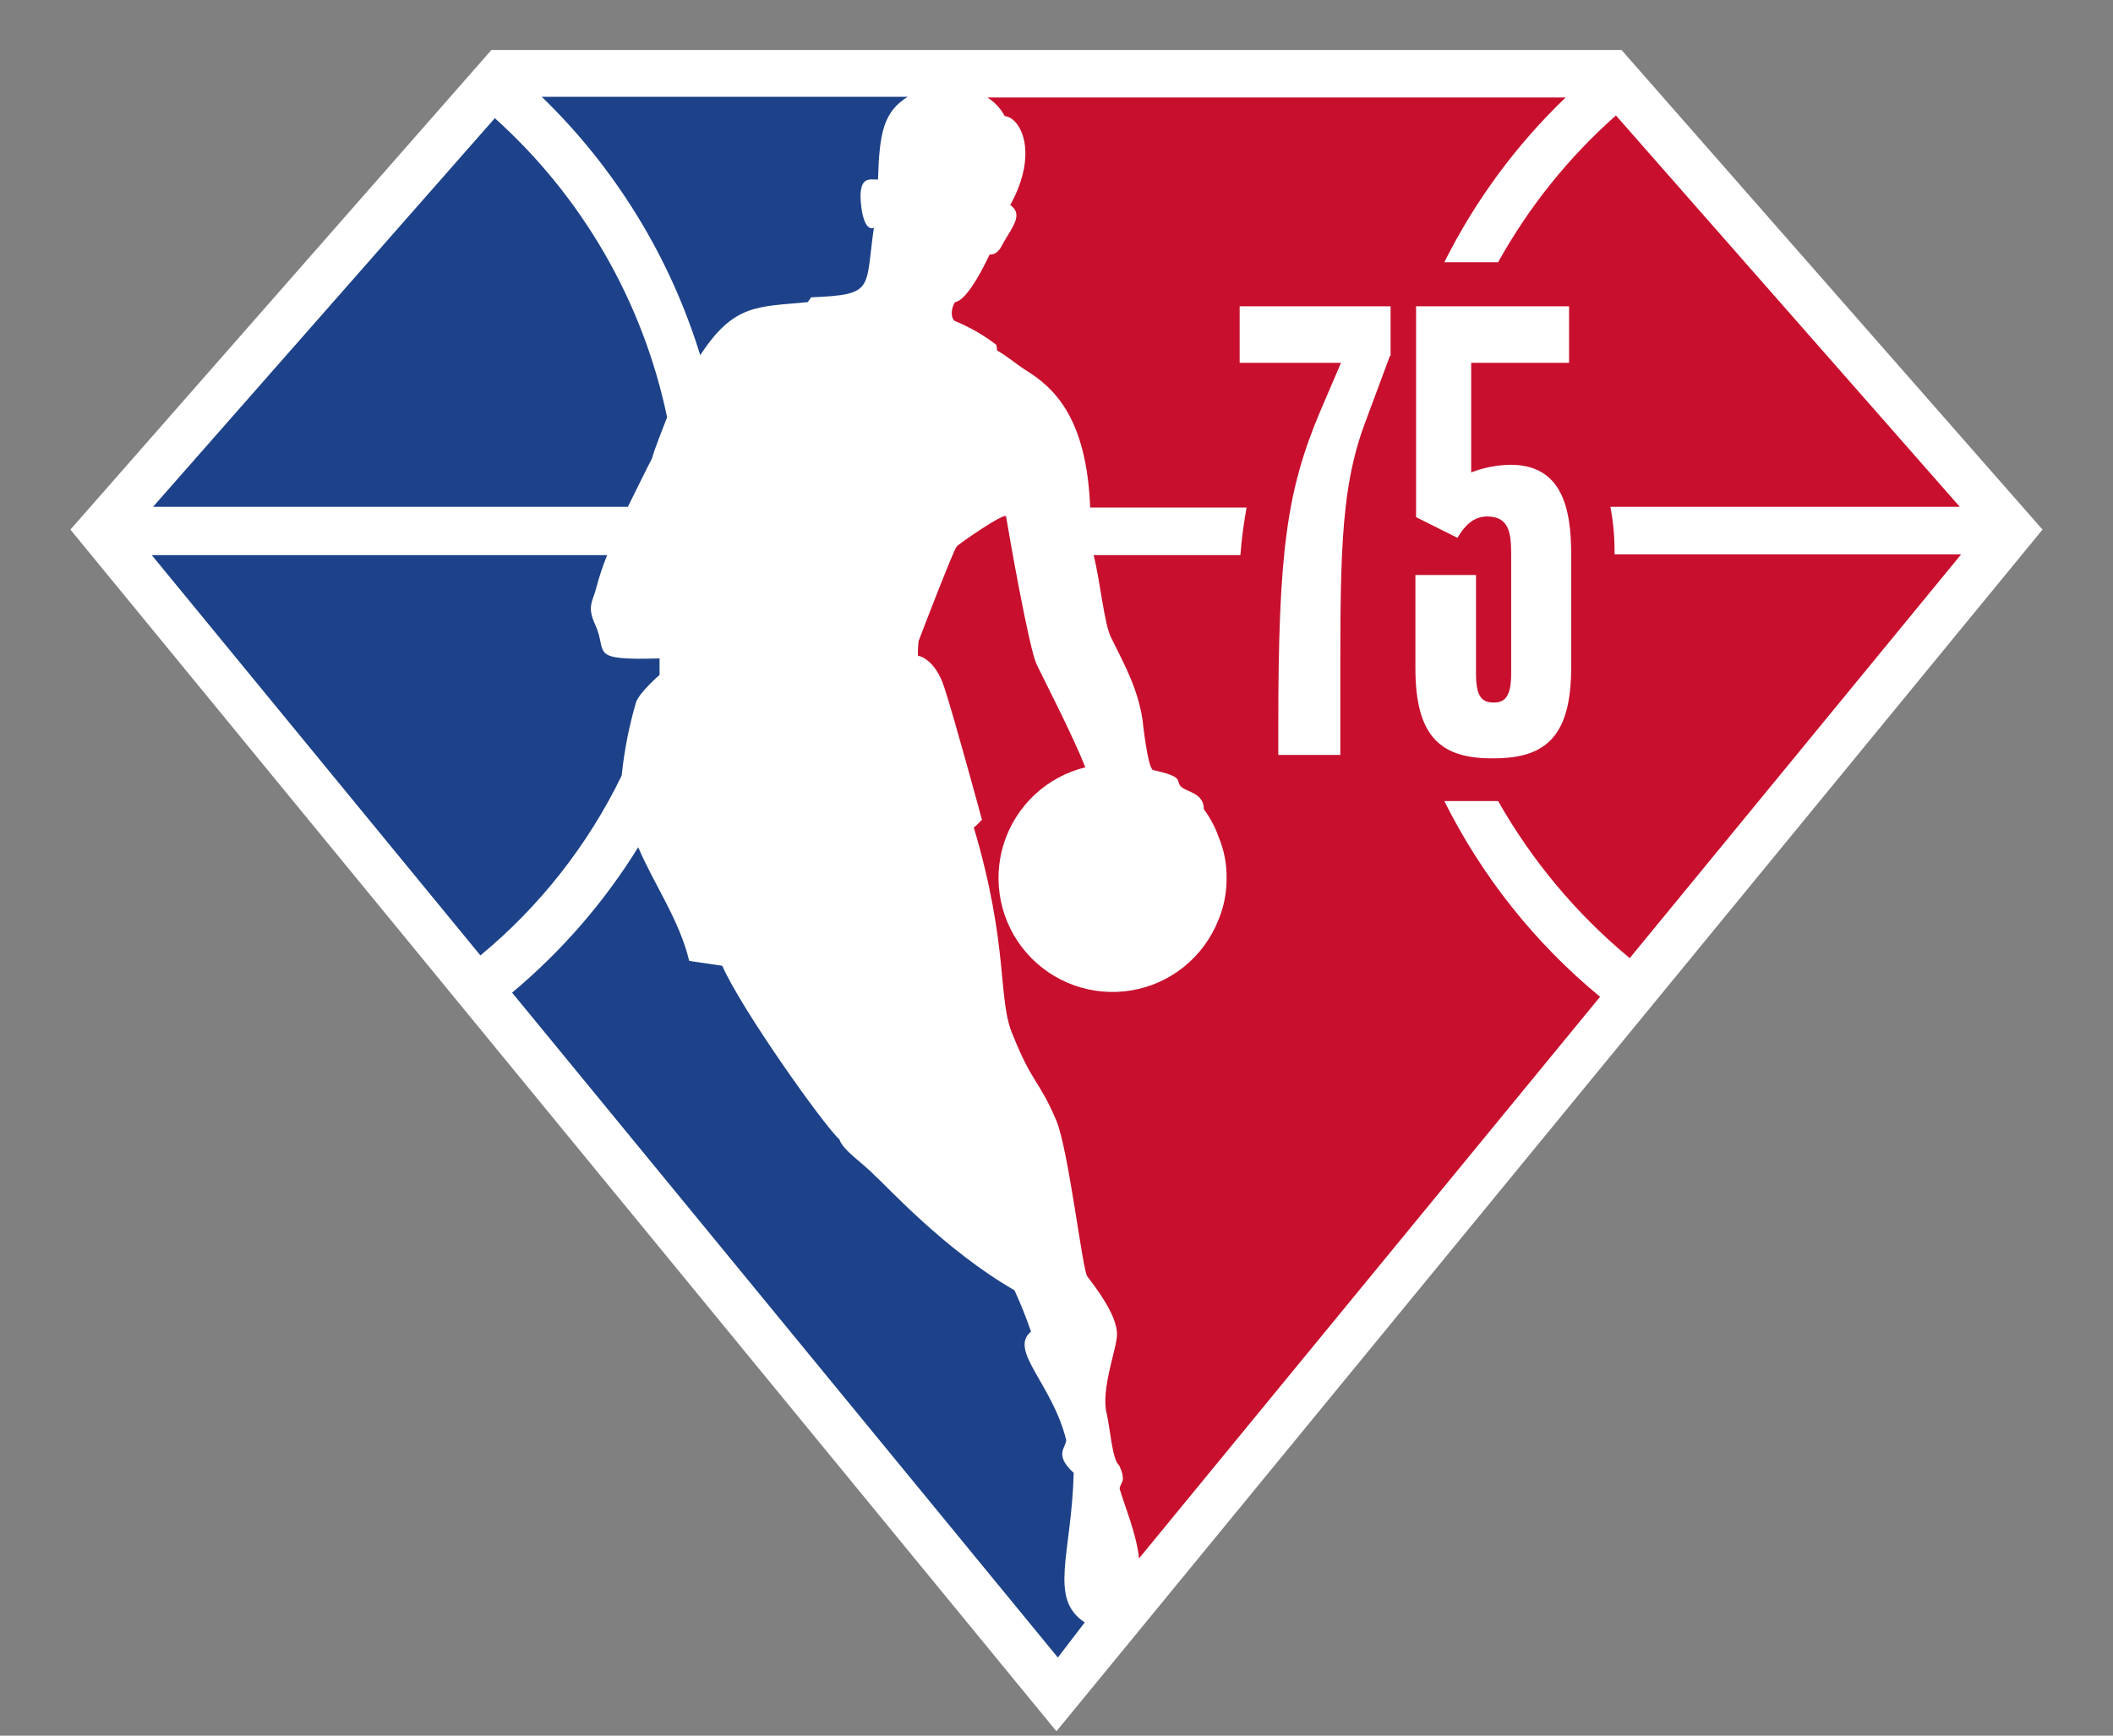 <svg width="28" height="23" viewBox="0 0 28 23" fill="none" xmlns="http://www.w3.org/2000/svg">
<rect x="0" y="0" width="28" height="23" fill="#808080" stroke="none"/>
<path d="M13.999 22.942L0.933 7.018L6.512 0.662H21.487L27.066 7.018L13.999 22.942Z" fill="white"/>
<path d="M8.639 6.077C8.676 5.94 8.785 5.675 8.84 5.529C8.52 3.999 7.72 2.611 6.557 1.566L2.028 6.716H8.32C8.448 6.461 8.557 6.232 8.639 6.077Z" fill="#1D428A"/>
<path d="M9.279 4.707C9.726 4.023 10.037 4.068 10.703 4.004L10.749 3.94C11.598 3.904 11.461 3.84 11.58 3.018C11.452 3.073 11.416 2.762 11.416 2.762C11.352 2.297 11.543 2.388 11.635 2.379C11.653 1.758 11.708 1.484 12.027 1.283H7.179C8.156 2.229 8.879 3.407 9.279 4.707Z" fill="#1D428A"/>
<path d="M14.374 21.5C13.89 21.18 14.201 20.596 14.228 19.518C13.954 19.272 14.137 19.171 14.128 19.08C13.945 18.34 13.361 17.893 13.662 17.646C13.599 17.46 13.525 17.277 13.443 17.098C12.521 16.569 11.744 15.71 11.607 15.592C11.443 15.418 11.169 15.245 11.123 15.099C10.904 14.898 9.818 13.364 9.571 12.798L9.133 12.734C9.005 12.195 8.667 11.72 8.457 11.227C8.007 11.955 7.443 12.605 6.786 13.154L14.018 21.965L14.374 21.5Z" fill="#1D428A"/>
<path d="M8.238 10.278C8.272 9.947 8.336 9.62 8.43 9.301C8.485 9.164 8.74 8.944 8.74 8.944V8.725C7.782 8.753 8.056 8.652 7.891 8.287C7.772 8.031 7.855 7.977 7.9 7.794C7.939 7.645 7.988 7.498 8.046 7.356H2.011L6.366 12.661C7.154 12.009 7.792 11.197 8.238 10.278Z" fill="#1D428A"/>
<path d="M21.596 12.697L25.988 7.346H21.395V7.337C21.397 7.129 21.379 6.921 21.34 6.716H25.97L21.413 1.53C20.786 2.085 20.258 2.743 19.852 3.475H19.139C19.546 2.661 20.09 1.922 20.747 1.292H13.085C13.182 1.353 13.26 1.438 13.314 1.539C13.524 1.557 13.77 2.023 13.387 2.717C13.56 2.836 13.423 3 13.305 3.201C13.268 3.265 13.232 3.374 13.113 3.374C12.967 3.685 12.784 3.986 12.656 4.004C12.62 4.05 12.583 4.187 12.647 4.251C12.846 4.332 13.034 4.44 13.204 4.571L13.213 4.644C13.368 4.735 13.441 4.808 13.597 4.908C13.962 5.137 14.4 5.529 14.446 6.726H16.519C16.48 6.934 16.453 7.144 16.437 7.356H14.492C14.583 7.721 14.629 8.25 14.72 8.442C14.93 8.862 15.076 9.136 15.14 9.538C15.14 9.538 15.204 10.159 15.277 10.204C15.697 10.296 15.578 10.341 15.642 10.415C15.706 10.497 15.953 10.497 15.953 10.725C16.034 10.833 16.099 10.953 16.144 11.081C16.221 11.26 16.258 11.453 16.254 11.647C16.254 11.835 16.217 12.021 16.144 12.195C16.048 12.435 15.892 12.647 15.691 12.81C15.489 12.973 15.249 13.081 14.994 13.124C14.739 13.167 14.477 13.144 14.233 13.057C13.989 12.97 13.772 12.821 13.602 12.626C13.432 12.43 13.315 12.194 13.263 11.941C13.21 11.687 13.224 11.425 13.302 11.178C13.381 10.931 13.521 10.709 13.71 10.532C13.899 10.355 14.131 10.23 14.382 10.168C14.209 9.73 13.843 9.027 13.734 8.798C13.633 8.57 13.378 7.127 13.332 6.844C13.323 6.78 12.684 7.219 12.675 7.246C12.638 7.283 12.191 8.442 12.172 8.497C12.165 8.561 12.162 8.625 12.163 8.689C12.163 8.689 12.382 8.716 12.51 9.1C12.638 9.483 13.012 10.862 13.012 10.862C13.012 10.862 12.912 10.972 12.903 10.962C13.378 12.56 13.213 13.245 13.423 13.72C13.688 14.377 13.761 14.295 13.999 14.852C14.163 15.254 14.345 16.843 14.409 16.916C14.665 17.245 14.802 17.5 14.802 17.683C14.802 17.866 14.583 18.413 14.665 18.733C14.711 18.925 14.738 19.345 14.829 19.418C14.829 19.418 14.912 19.573 14.866 19.646C14.857 19.674 14.829 19.71 14.839 19.737C14.912 19.984 15.058 20.322 15.094 20.651L21.203 13.209C20.341 12.499 19.638 11.615 19.139 10.615H19.852C20.302 11.409 20.893 12.115 21.596 12.697ZM18.418 4.717L18.089 5.602C17.742 6.525 17.761 7.493 17.761 9.465V10.004H16.939V9.629C16.939 7.319 17.048 6.506 17.496 5.447L17.77 4.808H16.427V4.059H18.427V4.717H18.418ZM18.756 8.853V7.62H19.559V8.926C19.559 9.227 19.633 9.31 19.797 9.31C19.943 9.31 20.025 9.227 20.025 8.926V7.346C20.025 7.063 19.998 6.844 19.706 6.844C19.523 6.844 19.404 6.972 19.313 7.127L18.765 6.853V4.059H20.792V4.808H19.495V6.26C19.662 6.196 19.838 6.162 20.016 6.159C20.692 6.159 20.82 6.726 20.82 7.337V8.844C20.82 9.748 20.491 10.049 19.797 10.049C19.085 10.058 18.756 9.757 18.756 8.853Z" fill="#C8102E"/>
</svg>
